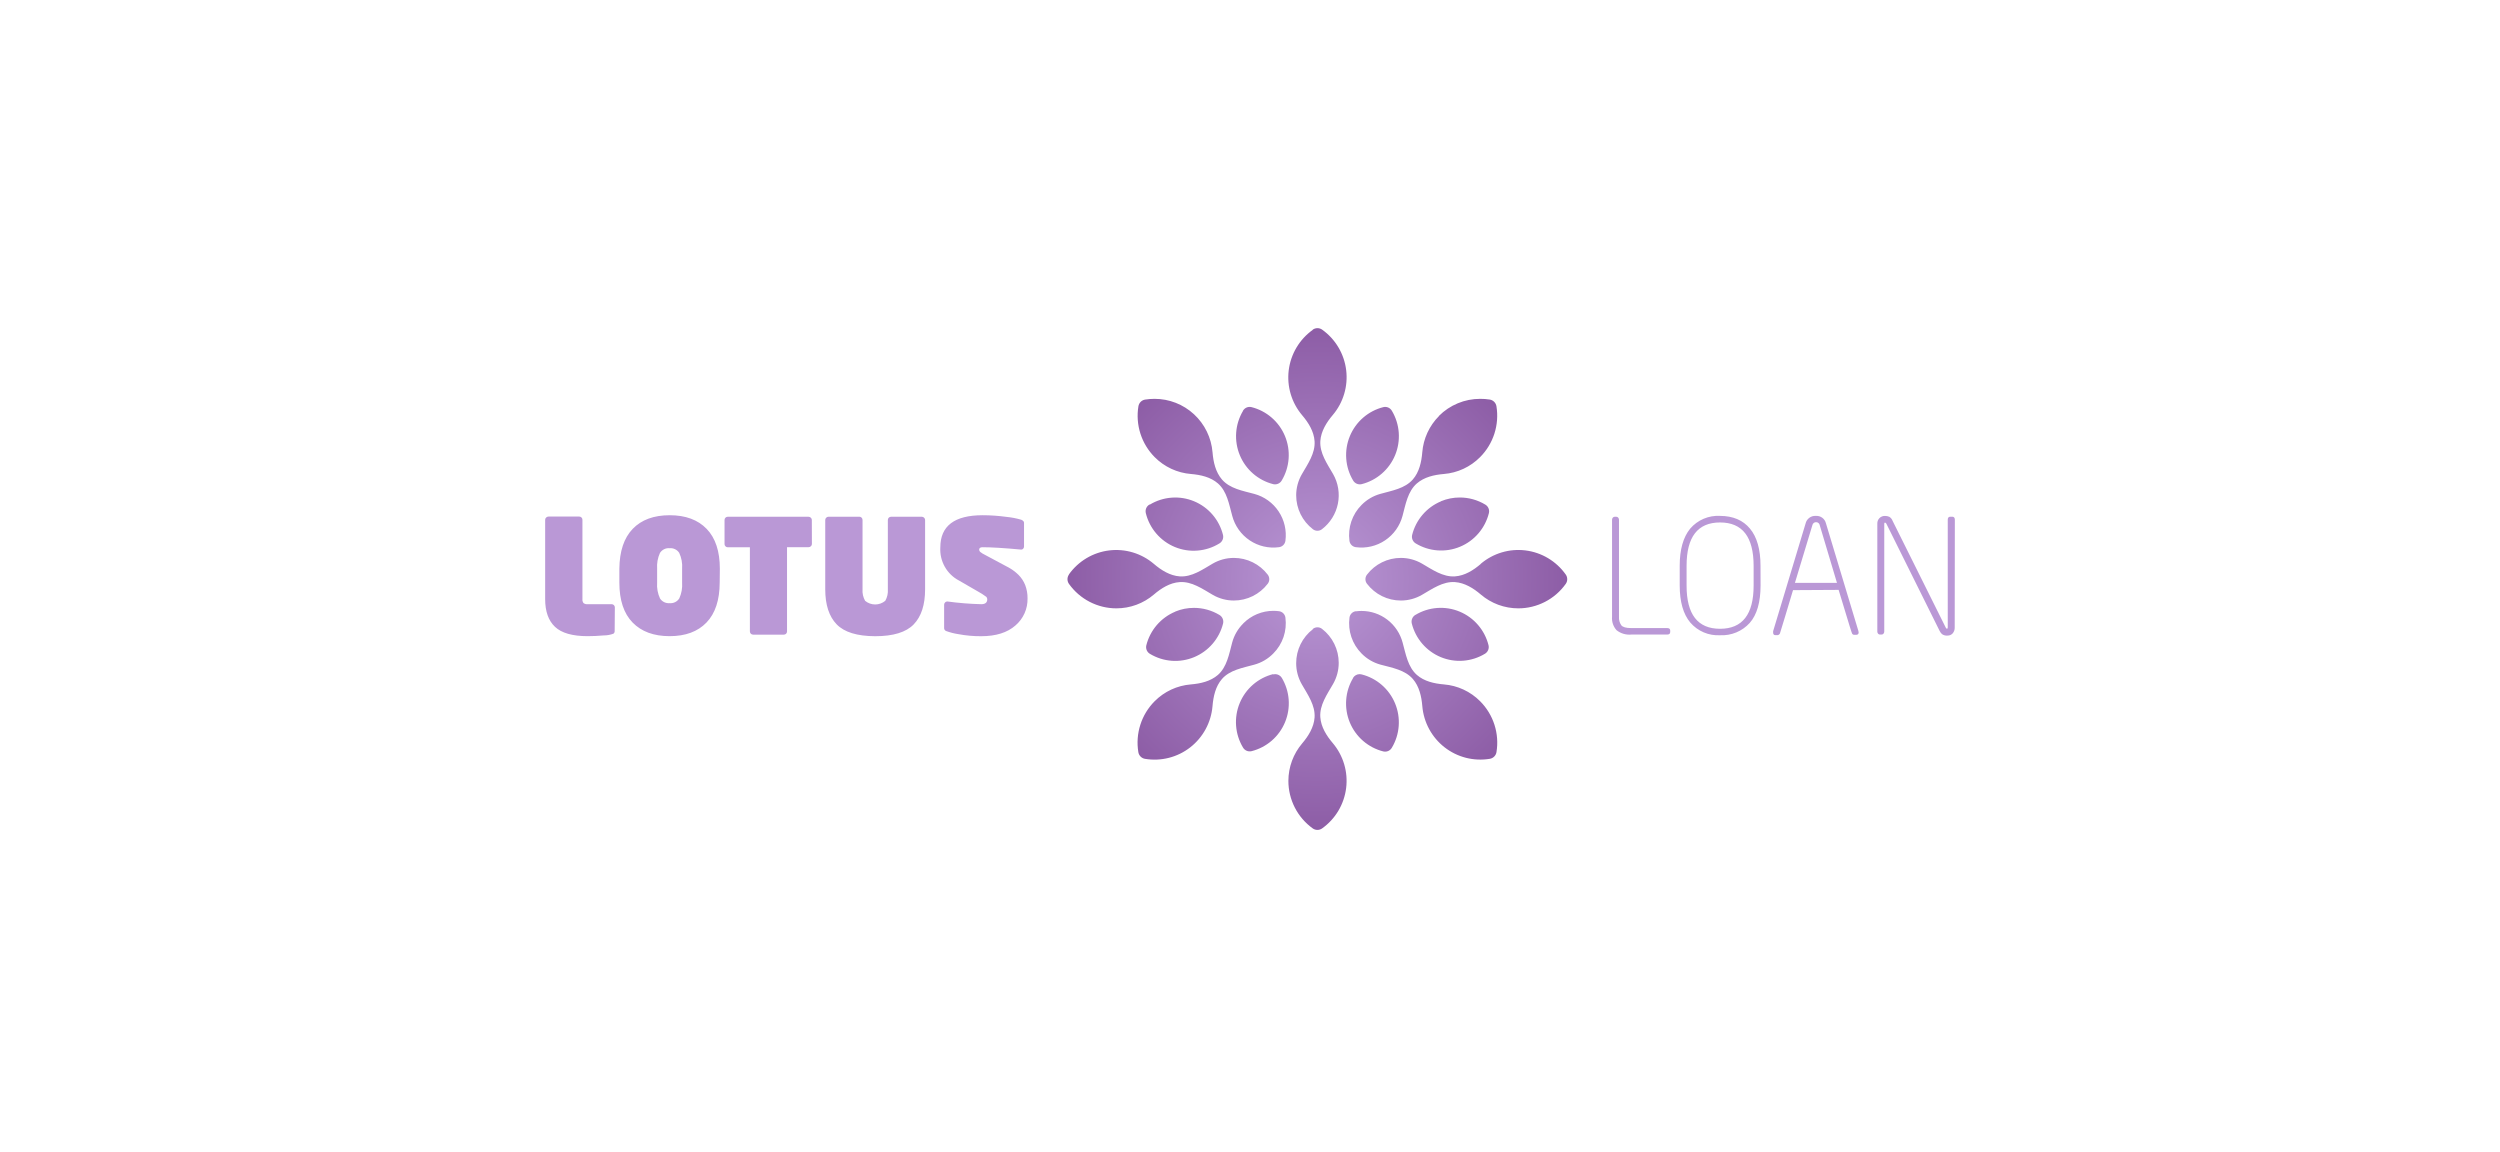 <svg width="230" height="106" viewBox="0 0 230 106" fill="none" xmlns="http://www.w3.org/2000/svg">
<g clip-path="url(#clip0_17_5093)">
<path d="M117.134 62.018C116.448 62.191 115.812 62.523 115.276 62.987C114.741 63.451 114.322 64.034 114.052 64.69C113.781 65.346 113.668 66.056 113.72 66.764C113.772 67.472 113.989 68.158 114.352 68.766C114.429 68.901 114.548 69.008 114.69 69.069C114.832 69.131 114.991 69.144 115.141 69.108C115.827 68.935 116.464 68.604 116.999 68.141C117.535 67.677 117.955 67.094 118.225 66.438C118.496 65.783 118.61 65.072 118.558 64.365C118.506 63.657 118.289 62.971 117.926 62.362C117.861 62.257 117.771 62.171 117.664 62.111C117.557 62.051 117.436 62.02 117.314 62.021C117.254 62.021 117.195 62.029 117.137 62.045M124.481 62.386C124.117 62.995 123.901 63.681 123.849 64.388C123.797 65.096 123.911 65.806 124.181 66.462C124.452 67.118 124.872 67.701 125.407 68.164C125.943 68.628 126.579 68.959 127.265 69.132C127.416 69.167 127.573 69.154 127.715 69.092C127.856 69.031 127.974 68.925 128.051 68.79C128.414 68.181 128.63 67.496 128.681 66.788C128.733 66.081 128.619 65.371 128.348 64.715C128.078 64.06 127.658 63.477 127.123 63.013C126.588 62.55 125.952 62.218 125.266 62.045C125.21 62.03 125.151 62.022 125.093 62.021C124.97 62.02 124.85 62.051 124.742 62.111C124.635 62.171 124.545 62.257 124.481 62.362M120.785 57.886C120.307 58.253 119.92 58.725 119.653 59.267C119.387 59.808 119.248 60.404 119.248 61.008C119.247 61.696 119.428 62.371 119.772 62.966C120.326 63.928 121.016 64.901 120.941 66.01C120.88 66.9 120.377 67.716 119.796 68.398C118.982 69.358 118.534 70.577 118.531 71.837C118.531 72.692 118.734 73.535 119.123 74.296C119.512 75.056 120.076 75.713 120.768 76.211C120.895 76.303 121.047 76.352 121.203 76.352C121.359 76.352 121.512 76.303 121.638 76.211C122.242 75.78 122.75 75.228 123.13 74.59C123.51 73.951 123.753 73.241 123.845 72.503C123.937 71.765 123.875 71.016 123.663 70.304C123.451 69.591 123.094 68.93 122.614 68.364C122.033 67.681 121.53 66.876 121.468 65.975C121.394 64.87 122.084 63.894 122.638 62.935C122.982 62.34 123.163 61.665 123.162 60.977C123.161 60.373 123.023 59.778 122.756 59.236C122.49 58.695 122.103 58.222 121.625 57.855C121.505 57.761 121.358 57.711 121.207 57.711C121.055 57.711 120.908 57.761 120.788 57.855M114.38 57.36C113.891 57.844 113.539 58.449 113.36 59.114C113.074 60.185 112.877 61.366 112.044 62.096C111.364 62.683 110.456 62.891 109.558 62.966C108.299 63.068 107.118 63.617 106.226 64.515C105.624 65.12 105.173 65.86 104.913 66.674C104.652 67.488 104.588 68.353 104.727 69.196C104.752 69.351 104.824 69.494 104.935 69.605C105.045 69.716 105.188 69.789 105.342 69.814C106.071 69.935 106.818 69.904 107.534 69.721C108.25 69.539 108.921 69.21 109.505 68.754C110.088 68.299 110.571 67.727 110.923 67.075C111.275 66.423 111.489 65.705 111.551 64.966C111.626 64.065 111.833 63.144 112.418 62.471C113.145 61.636 114.318 61.448 115.389 61.151C116.052 60.971 116.655 60.618 117.137 60.127C117.565 59.701 117.889 59.181 118.084 58.608C118.278 58.035 118.338 57.425 118.259 56.825C118.24 56.674 118.172 56.533 118.065 56.426C117.958 56.318 117.818 56.25 117.667 56.231C117.498 56.209 117.328 56.197 117.157 56.197C116.642 56.196 116.132 56.298 115.655 56.495C115.179 56.693 114.747 56.984 114.383 57.35M124.746 56.231C124.595 56.249 124.454 56.317 124.346 56.425C124.239 56.532 124.17 56.673 124.151 56.825C124.072 57.424 124.131 58.033 124.325 58.605C124.518 59.177 124.84 59.697 125.266 60.124C125.748 60.615 126.351 60.968 127.014 61.148C128.081 61.434 129.258 61.632 129.985 62.468C130.57 63.15 130.778 64.065 130.852 64.962C130.914 65.701 131.128 66.419 131.48 67.071C131.832 67.724 132.315 68.295 132.899 68.751C133.482 69.206 134.153 69.535 134.869 69.718C135.585 69.9 136.332 69.932 137.061 69.811C137.215 69.786 137.358 69.713 137.468 69.602C137.579 69.491 137.652 69.348 137.676 69.193C137.814 68.35 137.749 67.485 137.488 66.672C137.226 65.859 136.776 65.119 136.173 64.515C135.282 63.617 134.1 63.068 132.841 62.966C131.947 62.891 131.026 62.683 130.356 62.096C129.523 61.366 129.336 60.185 129.04 59.114C128.817 58.279 128.325 57.541 127.64 57.015C126.956 56.489 126.118 56.205 125.256 56.207C125.086 56.207 124.915 56.219 124.746 56.241M108.12 56.275C107.467 56.547 106.887 56.969 106.425 57.506C105.963 58.044 105.633 58.682 105.461 59.37C105.425 59.52 105.439 59.679 105.5 59.821C105.561 59.963 105.667 60.082 105.801 60.158C106.408 60.522 107.091 60.739 107.797 60.791C108.502 60.843 109.209 60.728 109.862 60.457C110.515 60.185 111.096 59.764 111.558 59.227C112.02 58.69 112.351 58.052 112.523 57.364C112.559 57.213 112.546 57.054 112.484 56.911C112.423 56.769 112.317 56.65 112.183 56.572C111.478 56.149 110.672 55.925 109.851 55.924C109.258 55.922 108.671 56.038 108.124 56.265M130.223 56.565C130.089 56.642 129.983 56.761 129.922 56.904C129.86 57.047 129.847 57.206 129.883 57.357C130.055 58.045 130.385 58.684 130.847 59.221C131.309 59.759 131.89 60.18 132.543 60.452C133.197 60.724 133.905 60.838 134.61 60.786C135.315 60.733 135.999 60.516 136.605 60.151C136.739 60.074 136.845 59.956 136.906 59.814C136.967 59.672 136.981 59.514 136.945 59.363C136.773 58.675 136.443 58.036 135.981 57.499C135.52 56.961 134.939 56.54 134.285 56.268C133.632 55.996 132.924 55.882 132.219 55.934C131.513 55.986 130.83 56.204 130.223 56.569M98.349 52.85C98.257 52.977 98.208 53.13 98.208 53.286C98.208 53.443 98.257 53.596 98.349 53.723C98.845 54.418 99.5 54.984 100.258 55.374C101.016 55.764 101.855 55.968 102.707 55.968C103.97 55.97 105.193 55.52 106.155 54.699C106.835 54.115 107.637 53.611 108.535 53.553C109.637 53.477 110.609 54.167 111.568 54.723C112.16 55.068 112.832 55.249 113.516 55.248C114.118 55.248 114.712 55.109 115.252 54.842C115.792 54.574 116.264 54.186 116.63 53.706C116.724 53.586 116.774 53.438 116.774 53.286C116.774 53.134 116.724 52.987 116.63 52.867C116.264 52.388 115.792 52 115.252 51.733C114.712 51.466 114.118 51.328 113.516 51.328C112.832 51.328 112.16 51.509 111.568 51.853C110.612 52.41 109.64 53.102 108.535 53.027C107.648 52.966 106.835 52.461 106.155 51.877C105.59 51.396 104.932 51.037 104.223 50.824C103.513 50.611 102.767 50.549 102.031 50.641C101.296 50.732 100.588 50.976 99.952 51.357C99.315 51.738 98.765 52.248 98.335 52.853M136.238 51.877C135.558 52.461 134.756 52.966 133.858 53.027C132.756 53.102 131.784 52.41 130.825 51.853C130.233 51.509 129.561 51.328 128.877 51.328C128.275 51.327 127.681 51.466 127.141 51.733C126.601 51.999 126.129 52.388 125.763 52.867C125.669 52.987 125.619 53.134 125.619 53.286C125.619 53.438 125.669 53.586 125.763 53.706C126.129 54.186 126.6 54.575 127.14 54.842C127.681 55.11 128.275 55.249 128.877 55.248C129.561 55.249 130.234 55.068 130.825 54.723C131.784 54.167 132.756 53.474 133.858 53.553C134.745 53.614 135.558 54.115 136.238 54.699C137.2 55.52 138.423 55.97 139.686 55.968C140.538 55.968 141.377 55.764 142.135 55.374C142.893 54.984 143.548 54.418 144.044 53.723C144.136 53.596 144.185 53.443 144.185 53.286C144.185 53.13 144.136 52.977 144.044 52.85C143.614 52.245 143.064 51.736 142.427 51.355C141.791 50.974 141.083 50.731 140.348 50.639C139.613 50.547 138.867 50.609 138.157 50.822C137.447 51.035 136.789 51.393 136.224 51.874M105.754 46.415C105.62 46.492 105.514 46.61 105.453 46.752C105.392 46.894 105.378 47.052 105.414 47.203C105.583 47.898 105.913 48.543 106.378 49.085C106.842 49.628 107.428 50.053 108.087 50.325C108.746 50.598 109.46 50.711 110.17 50.654C110.881 50.598 111.568 50.374 112.176 50.001C112.31 49.924 112.416 49.806 112.477 49.663C112.538 49.521 112.552 49.363 112.516 49.213C112.345 48.524 112.015 47.886 111.553 47.348C111.091 46.81 110.51 46.389 109.856 46.117C109.203 45.846 108.495 45.731 107.79 45.784C107.085 45.836 106.401 46.053 105.795 46.418M132.576 46.121C131.923 46.392 131.343 46.813 130.881 47.35C130.419 47.887 130.089 48.525 129.917 49.213C129.881 49.363 129.895 49.522 129.956 49.664C130.017 49.806 130.123 49.924 130.257 50.001C130.864 50.366 131.547 50.583 132.253 50.635C132.958 50.687 133.666 50.573 134.319 50.301C134.973 50.03 135.554 49.608 136.015 49.071C136.477 48.533 136.807 47.895 136.979 47.206C137.015 47.056 137.001 46.898 136.94 46.755C136.879 46.613 136.773 46.495 136.639 46.418C135.934 45.995 135.128 45.771 134.307 45.77C133.713 45.768 133.125 45.884 132.576 46.111M114.352 37.81C113.992 38.418 113.778 39.102 113.728 39.808C113.677 40.514 113.792 41.221 114.062 41.875C114.332 42.529 114.75 43.11 115.283 43.573C115.817 44.036 116.45 44.367 117.134 44.542C117.284 44.578 117.442 44.565 117.585 44.503C117.727 44.442 117.846 44.336 117.922 44.2C118.285 43.592 118.501 42.906 118.553 42.198C118.604 41.491 118.49 40.781 118.22 40.125C117.949 39.47 117.53 38.887 116.994 38.423C116.459 37.959 115.823 37.628 115.138 37.455C114.987 37.418 114.829 37.432 114.686 37.493C114.544 37.555 114.426 37.661 114.349 37.796M127.269 37.455C126.583 37.628 125.947 37.959 125.412 38.423C124.877 38.887 124.457 39.47 124.187 40.125C123.916 40.781 123.802 41.491 123.854 42.198C123.905 42.906 124.121 43.592 124.484 44.2C124.561 44.335 124.679 44.441 124.82 44.502C124.962 44.564 125.12 44.578 125.27 44.542C125.955 44.369 126.591 44.037 127.126 43.573C127.662 43.11 128.081 42.527 128.352 41.871C128.622 41.216 128.736 40.506 128.685 39.798C128.633 39.091 128.417 38.405 128.054 37.796C127.978 37.662 127.86 37.556 127.718 37.494C127.577 37.433 127.419 37.419 127.269 37.455ZM105.349 36.762C105.195 36.787 105.053 36.86 104.943 36.97C104.833 37.08 104.76 37.222 104.734 37.377C104.595 38.22 104.659 39.085 104.92 39.899C105.181 40.713 105.631 41.453 106.233 42.058C107.125 42.956 108.306 43.505 109.565 43.607C110.463 43.682 111.381 43.89 112.051 44.477C112.884 45.207 113.071 46.384 113.366 47.459C113.611 48.382 114.183 49.184 114.975 49.715C115.766 50.246 116.724 50.469 117.667 50.342C117.818 50.323 117.958 50.255 118.065 50.147C118.172 50.04 118.24 49.899 118.259 49.748C118.384 48.803 118.162 47.845 117.634 47.052C117.107 46.259 116.31 45.686 115.393 45.439C114.325 45.152 113.149 44.955 112.421 44.115C111.836 43.433 111.629 42.522 111.554 41.621C111.445 40.277 110.835 39.023 109.845 38.11C108.856 37.197 107.56 36.691 106.216 36.694C105.926 36.694 105.636 36.717 105.349 36.762ZM132.393 38.27C131.499 39.166 130.951 40.351 130.849 41.614C130.774 42.515 130.567 43.436 129.982 44.108C129.254 44.944 128.078 45.132 127.01 45.432C126.348 45.612 125.745 45.965 125.263 46.456C124.837 46.882 124.515 47.401 124.322 47.973C124.128 48.545 124.069 49.153 124.148 49.752C124.167 49.903 124.236 50.042 124.344 50.15C124.452 50.256 124.592 50.324 124.743 50.342C125.685 50.466 126.64 50.242 127.429 49.711C128.219 49.181 128.789 48.38 129.033 47.459C129.319 46.388 129.516 45.207 130.349 44.477C131.029 43.89 131.937 43.682 132.835 43.607C134.094 43.505 135.275 42.956 136.167 42.058C136.77 41.453 137.221 40.714 137.483 39.9C137.745 39.086 137.81 38.221 137.673 37.377C137.648 37.222 137.575 37.079 137.464 36.968C137.354 36.857 137.212 36.784 137.057 36.759C136.765 36.713 136.469 36.691 136.173 36.694C135.468 36.693 134.769 36.831 134.118 37.102C133.466 37.372 132.874 37.77 132.376 38.27M120.768 30.351C120.165 30.783 119.657 31.335 119.278 31.974C118.898 32.612 118.655 33.323 118.563 34.061C118.472 34.798 118.534 35.547 118.746 36.26C118.959 36.972 119.316 37.632 119.796 38.199C120.377 38.881 120.88 39.686 120.941 40.587C121.016 41.693 120.326 42.669 119.772 43.627C119.431 44.216 119.25 44.884 119.248 45.565C119.248 46.169 119.387 46.765 119.653 47.306C119.92 47.848 120.307 48.32 120.785 48.687C120.905 48.781 121.052 48.831 121.203 48.831C121.355 48.831 121.502 48.781 121.621 48.687C122.378 48.109 122.898 47.275 123.086 46.34C123.274 45.405 123.116 44.433 122.641 43.607C122.087 42.648 121.397 41.672 121.472 40.567C121.533 39.676 122.036 38.861 122.618 38.178C123.097 37.611 123.453 36.951 123.665 36.238C123.877 35.526 123.939 34.777 123.847 34.04C123.755 33.302 123.512 32.591 123.132 31.953C122.753 31.315 122.245 30.762 121.642 30.331C121.515 30.239 121.363 30.19 121.207 30.19C121.05 30.19 120.898 30.239 120.771 30.331" fill="url(#paint0_radial_17_5093)"/>
<path d="M56.549 58.077C56.549 58.12 56.538 58.162 56.519 58.201C56.5 58.239 56.471 58.273 56.437 58.299C56.151 58.406 55.848 58.46 55.543 58.459C55.019 58.504 54.526 58.527 54.064 58.527C52.668 58.527 51.667 58.242 51.062 57.671C50.456 57.1 50.154 56.249 50.154 55.119V47.831C50.152 47.79 50.159 47.749 50.175 47.711C50.191 47.673 50.215 47.64 50.246 47.612C50.274 47.584 50.307 47.562 50.344 47.546C50.381 47.531 50.42 47.523 50.46 47.524H53.292C53.37 47.524 53.444 47.555 53.499 47.61C53.554 47.665 53.584 47.739 53.584 47.817V55.119C53.569 55.25 53.606 55.382 53.687 55.487C53.797 55.566 53.932 55.602 54.067 55.586H56.274C56.351 55.586 56.426 55.617 56.481 55.672C56.535 55.727 56.566 55.802 56.566 55.88L56.549 58.077ZM66.226 52.328C66.226 50.717 65.821 49.493 65.012 48.656C64.203 47.819 63.069 47.401 61.612 47.401C60.15 47.401 59.017 47.818 58.212 48.653C57.407 49.488 56.997 50.713 56.981 52.328V53.597C56.981 55.212 57.387 56.437 58.198 57.272C59.01 58.106 60.143 58.525 61.598 58.527C63.06 58.527 64.194 58.109 64.998 57.272C65.803 56.434 66.207 55.21 66.212 53.597L66.226 52.328ZM62.754 53.597C62.79 54.096 62.701 54.595 62.496 55.05C62.402 55.199 62.27 55.319 62.112 55.397C61.955 55.474 61.779 55.507 61.605 55.491C61.433 55.506 61.26 55.474 61.104 55.398C60.948 55.322 60.816 55.206 60.721 55.061C60.509 54.604 60.417 54.1 60.456 53.597V52.328C60.42 51.829 60.509 51.33 60.714 50.874C60.808 50.725 60.94 50.605 61.098 50.528C61.255 50.45 61.431 50.418 61.605 50.434C61.777 50.419 61.95 50.451 62.106 50.527C62.262 50.602 62.394 50.719 62.489 50.864C62.701 51.321 62.793 51.825 62.754 52.328V53.597ZM74.688 47.834C74.688 47.795 74.68 47.757 74.664 47.722C74.648 47.687 74.625 47.655 74.596 47.629C74.568 47.601 74.535 47.579 74.498 47.563C74.461 47.548 74.422 47.541 74.382 47.541H66.95C66.872 47.541 66.798 47.572 66.743 47.627C66.688 47.682 66.657 47.756 66.657 47.834V50.055C66.657 50.093 66.665 50.131 66.679 50.166C66.694 50.201 66.715 50.233 66.742 50.26C66.769 50.289 66.801 50.311 66.837 50.327C66.872 50.342 66.911 50.349 66.95 50.349H68.99V58.094C68.99 58.172 69.021 58.246 69.075 58.301C69.13 58.356 69.205 58.387 69.282 58.387H72.114C72.153 58.388 72.191 58.38 72.227 58.366C72.263 58.351 72.295 58.33 72.322 58.302C72.349 58.275 72.371 58.242 72.385 58.207C72.4 58.171 72.407 58.133 72.407 58.094V50.342H74.389C74.429 50.342 74.468 50.334 74.505 50.319C74.542 50.304 74.575 50.282 74.603 50.253C74.632 50.227 74.655 50.196 74.671 50.161C74.686 50.125 74.695 50.087 74.695 50.048L74.688 47.834ZM85.109 47.834C85.109 47.795 85.101 47.757 85.085 47.722C85.069 47.687 85.046 47.655 85.017 47.629C84.962 47.573 84.886 47.541 84.806 47.541H81.971C81.894 47.542 81.82 47.573 81.766 47.628C81.712 47.683 81.682 47.757 81.682 47.834V54.208C81.71 54.58 81.628 54.951 81.444 55.276C81.183 55.492 80.856 55.611 80.517 55.611C80.179 55.611 79.851 55.492 79.591 55.276C79.407 54.951 79.324 54.58 79.353 54.208V47.831C79.353 47.753 79.322 47.678 79.267 47.623C79.212 47.568 79.138 47.537 79.061 47.537H76.228C76.189 47.537 76.149 47.545 76.112 47.56C76.076 47.575 76.042 47.598 76.014 47.626C75.985 47.652 75.962 47.683 75.947 47.719C75.931 47.754 75.922 47.792 75.922 47.831V54.208C75.922 55.638 76.272 56.715 76.973 57.439C77.673 58.162 78.854 58.526 80.516 58.531C82.177 58.531 83.358 58.169 84.058 57.446C84.759 56.722 85.109 55.645 85.109 54.215V47.834ZM93.949 50.564C93.985 50.564 94.02 50.557 94.052 50.542C94.085 50.528 94.113 50.506 94.136 50.478C94.185 50.422 94.212 50.349 94.211 50.274V48.097C94.211 47.984 94.126 47.889 93.959 47.817C93.515 47.686 93.06 47.598 92.599 47.554C91.873 47.454 91.14 47.402 90.406 47.401C87.809 47.401 86.51 48.388 86.51 50.362C86.473 50.984 86.616 51.602 86.922 52.144C87.228 52.685 87.683 53.126 88.234 53.413L89.934 54.395C90.215 54.546 90.485 54.718 90.74 54.91C90.796 54.969 90.828 55.047 90.828 55.129C90.828 55.431 90.648 55.584 90.287 55.586C89.242 55.561 88.199 55.477 87.163 55.337H87.135C87.099 55.338 87.064 55.346 87.031 55.361C86.998 55.377 86.969 55.399 86.945 55.426C86.918 55.453 86.897 55.484 86.882 55.52C86.868 55.555 86.86 55.592 86.86 55.63V57.804C86.863 57.858 86.882 57.911 86.914 57.955C86.946 57.999 86.99 58.033 87.04 58.053C87.408 58.188 87.789 58.285 88.176 58.343C88.868 58.473 89.57 58.536 90.274 58.531C91.622 58.531 92.669 58.203 93.415 57.548C93.776 57.241 94.064 56.858 94.257 56.425C94.451 55.992 94.545 55.521 94.534 55.047C94.539 54.635 94.468 54.225 94.323 53.839C94.182 53.479 93.968 53.152 93.694 52.88C93.393 52.585 93.049 52.338 92.674 52.147L90.614 51.045C90.459 50.972 90.313 50.882 90.178 50.775C90.15 50.75 90.126 50.719 90.11 50.685C90.093 50.65 90.084 50.612 90.083 50.574C90.083 50.424 90.185 50.345 90.389 50.345C91.203 50.345 92.379 50.417 93.918 50.56L93.949 50.564ZM153.66 58.019C153.66 57.862 153.568 57.783 153.384 57.783H150.069C149.6 57.783 149.296 57.697 149.158 57.524C149.002 57.297 148.928 57.024 148.947 56.75V47.817C148.948 47.746 148.922 47.677 148.876 47.623C148.854 47.597 148.827 47.576 148.796 47.562C148.766 47.548 148.733 47.54 148.699 47.541H148.556C148.522 47.54 148.489 47.547 148.458 47.561C148.428 47.576 148.401 47.596 148.379 47.623C148.332 47.676 148.307 47.746 148.308 47.817V56.75C148.289 56.973 148.317 57.197 148.389 57.409C148.461 57.621 148.576 57.816 148.726 57.981C149.107 58.281 149.587 58.424 150.069 58.38H153.384C153.568 58.38 153.66 58.297 153.66 58.131V58.019ZM161.966 52.048C161.966 50.551 161.644 49.414 161 48.636C160.356 47.858 159.438 47.467 158.246 47.462C157.729 47.432 157.211 47.523 156.734 47.726C156.257 47.93 155.833 48.241 155.495 48.636C154.854 49.425 154.533 50.563 154.533 52.048V53.856C154.533 55.358 154.856 56.495 155.502 57.268C155.84 57.663 156.264 57.974 156.741 58.178C157.218 58.381 157.735 58.471 158.253 58.442C158.761 58.466 159.269 58.378 159.739 58.182C160.209 57.987 160.63 57.69 160.973 57.312C161.639 56.56 161.972 55.404 161.972 53.846L161.966 52.048ZM161.333 53.873C161.333 56.523 160.304 57.848 158.246 57.848C156.188 57.848 155.161 56.521 155.166 53.867V52.048C155.166 49.393 156.192 48.066 158.246 48.066C160.3 48.066 161.329 49.393 161.333 52.048V53.856M169.153 54.269L170.173 57.623C170.305 58.051 170.381 58.278 170.401 58.305C170.422 58.336 170.451 58.361 170.484 58.378C170.517 58.396 170.554 58.404 170.591 58.404H170.761C170.918 58.404 170.996 58.33 170.996 58.183C170.995 58.134 170.986 58.085 170.969 58.039L167.987 48.145C167.938 47.938 167.817 47.757 167.646 47.632C167.475 47.507 167.266 47.447 167.055 47.462C166.839 47.447 166.624 47.511 166.451 47.642C166.277 47.773 166.156 47.962 166.11 48.175L163.128 58.07C163.122 58.113 163.122 58.157 163.128 58.2C163.128 58.357 163.202 58.435 163.349 58.435H163.533C163.584 58.433 163.632 58.412 163.669 58.377C163.703 58.353 163.73 58.321 163.751 58.285C163.751 58.262 163.905 57.758 164.213 56.773L164.958 54.293L169.153 54.269ZM165.134 53.621L166.739 48.315C166.754 48.236 166.797 48.165 166.859 48.115C166.921 48.064 166.999 48.037 167.079 48.039C167.161 48.038 167.241 48.067 167.303 48.12C167.366 48.173 167.407 48.248 167.419 48.329L169 53.621H165.134ZM179.846 47.817C179.846 47.633 179.765 47.537 179.605 47.537H179.428C179.272 47.537 179.193 47.629 179.193 47.817V57.712C179.193 57.797 179.17 57.841 179.122 57.841C179.074 57.841 179.04 57.807 179.01 57.742L174.121 47.923C174.064 47.763 173.954 47.627 173.808 47.541C173.686 47.489 173.555 47.463 173.424 47.466C173.329 47.461 173.235 47.477 173.147 47.511C173.058 47.545 172.978 47.598 172.911 47.665C172.845 47.732 172.792 47.812 172.758 47.901C172.724 47.989 172.709 48.084 172.713 48.179V58.104C172.712 58.176 172.737 58.245 172.784 58.299C172.806 58.325 172.833 58.346 172.863 58.36C172.894 58.374 172.927 58.381 172.961 58.38H173.104C173.138 58.381 173.171 58.374 173.202 58.36C173.232 58.346 173.259 58.325 173.281 58.299C173.328 58.245 173.353 58.176 173.352 58.104V48.182C173.352 48.114 173.376 48.083 173.424 48.083C173.471 48.083 173.505 48.117 173.546 48.182L178.442 58.036C178.496 58.148 178.57 58.25 178.66 58.336C178.81 58.444 178.996 58.493 179.18 58.473C179.268 58.475 179.356 58.458 179.437 58.422C179.518 58.387 179.59 58.334 179.649 58.268C179.776 58.118 179.842 57.925 179.833 57.729L179.846 47.817Z" fill="#BA98D6"/>
</g>
<defs>
<radialGradient id="paint0_radial_17_5093" cx="0" cy="0" r="1" gradientUnits="userSpaceOnUse" gradientTransform="translate(121.203 53.286) scale(22.994 23.075)">
<stop stop-color="#BA98D6"/>
<stop offset="1" stop-color="#8D5DA6"/>
</radialGradient>
<clipPath id="clip0_17_5093">
<rect width="130" height="46.15" fill="white" transform="translate(50 30.211)"/>
</clipPath>
</defs>
</svg>

